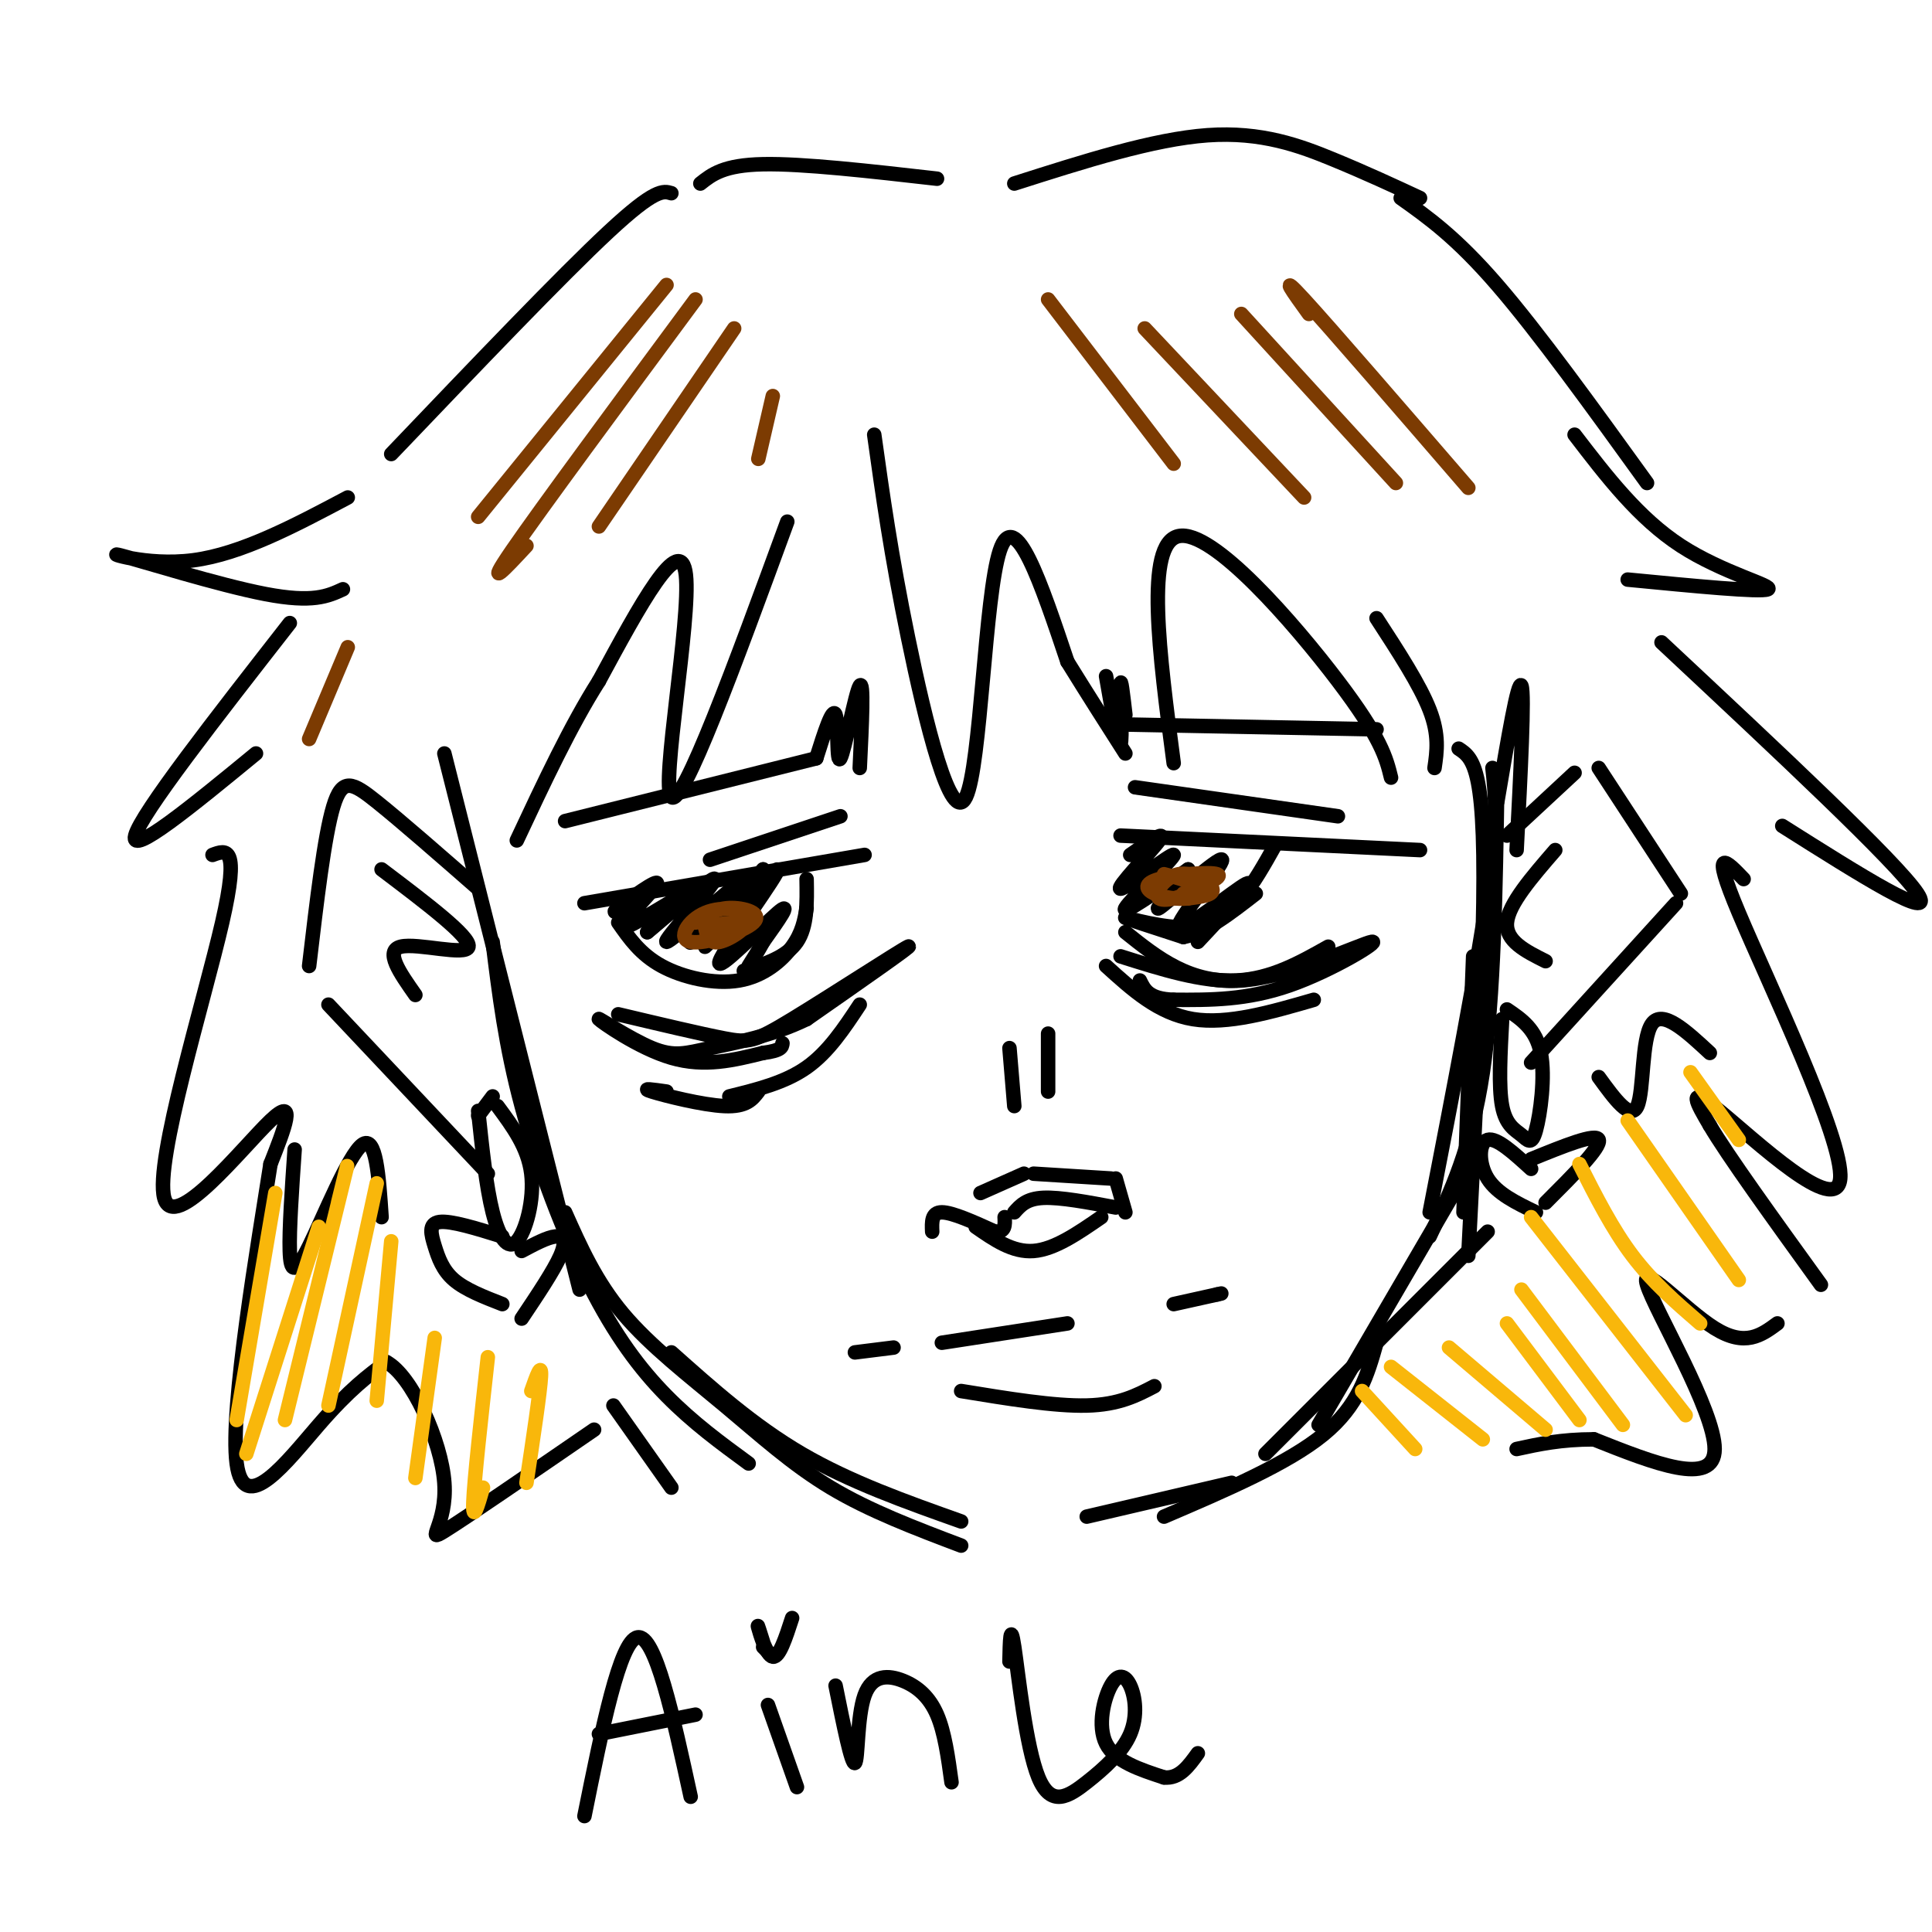 <svg viewBox='0 0 400 400' version='1.1' xmlns='http://www.w3.org/2000/svg' xmlns:xlink='http://www.w3.org/1999/xlink'><g fill='none' stroke='#000000' stroke-width='3' stroke-linecap='round' stroke-linejoin='round'><path d='M92,156c0.000,0.000 28.000,111.000 28,111'/><path d='M102,195c1.327,10.786 2.655,21.571 6,34c3.345,12.429 8.708,26.500 14,37c5.292,10.500 10.512,17.429 16,23c5.488,5.571 11.244,9.786 17,14'/><path d='M117,251c3.190,7.161 6.381,14.321 12,21c5.619,6.679 13.667,12.875 21,19c7.333,6.125 13.952,12.179 22,17c8.048,4.821 17.524,8.411 27,12'/><path d='M139,280c8.500,7.583 17.000,15.167 27,21c10.000,5.833 21.500,9.917 33,14'/><path d='M225,314c0.000,0.000 30.000,-7.000 30,-7'/><path d='M241,314c12.833,-5.500 25.667,-11.000 33,-17c7.333,-6.000 9.167,-12.500 11,-19'/><path d='M262,301c0.000,0.000 46.000,-46.000 46,-46'/><path d='M273,295c0.000,0.000 28.000,-48.000 28,-48'/><path d='M303,251c0.000,0.000 2.000,-53.000 2,-53'/><path d='M302,155c1.511,1.000 3.022,2.000 4,7c0.978,5.000 1.422,14.000 1,31c-0.422,17.000 -1.711,42.000 -3,67'/><path d='M309,159c0.583,5.333 1.167,10.667 -1,26c-2.167,15.333 -7.083,40.667 -12,66'/><path d='M296,256c4.333,-9.167 8.667,-18.333 11,-34c2.333,-15.667 2.667,-37.833 3,-60'/><path d='M314,176c0.833,-16.167 1.667,-32.333 1,-34c-0.667,-1.667 -2.833,11.167 -5,24'/><path d='M99,184c-7.978,-6.978 -15.956,-13.956 -21,-18c-5.044,-4.044 -7.156,-5.156 -9,1c-1.844,6.156 -3.422,19.578 -5,33'/><path d='M68,208c0.000,0.000 33.000,35.000 33,35'/><path d='M312,173c0.000,0.000 14.000,-13.000 14,-13'/><path d='M331,159c0.000,0.000 17.000,26.000 17,26'/><path d='M347,187c0.000,0.000 -30.000,33.000 -30,33'/><path d='M99,230c0.833,7.863 1.667,15.726 3,21c1.333,5.274 3.167,7.958 5,6c1.833,-1.958 3.667,-8.560 3,-14c-0.667,-5.440 -3.833,-9.720 -7,-14'/><path d='M102,227c0.000,0.000 -3.000,4.000 -3,4'/><path d='M311,211c-0.381,7.011 -0.762,14.022 0,18c0.762,3.978 2.668,4.922 4,6c1.332,1.078 2.089,2.290 3,-1c0.911,-3.290 1.974,-11.083 1,-16c-0.974,-4.917 -3.987,-6.959 -7,-9'/><path d='M104,256c-5.321,-1.655 -10.643,-3.310 -13,-3c-2.357,0.310 -1.750,2.583 -1,5c0.750,2.417 1.643,4.976 4,7c2.357,2.024 6.179,3.512 10,5'/><path d='M108,259c2.667,-1.422 5.333,-2.844 7,-3c1.667,-0.156 2.333,0.956 1,4c-1.333,3.044 -4.667,8.022 -8,13'/><path d='M317,242c-3.578,-3.267 -7.156,-6.533 -9,-6c-1.844,0.533 -1.956,4.867 0,8c1.956,3.133 5.978,5.067 10,7'/><path d='M317,240c6.750,-2.750 13.500,-5.500 14,-4c0.500,1.500 -5.250,7.250 -11,13'/><path d='M121,187c0.000,0.000 58.000,-10.000 58,-10'/><path d='M128,210c8.554,2.030 17.107,4.060 22,5c4.893,0.940 6.125,0.792 14,-4c7.875,-4.792 22.393,-14.226 24,-15c1.607,-0.774 -9.696,7.113 -21,15'/><path d='M167,211c-7.277,3.547 -14.969,4.915 -20,6c-5.031,1.085 -7.400,1.889 -12,0c-4.600,-1.889 -11.431,-6.470 -11,-6c0.431,0.470 8.123,5.991 15,8c6.877,2.009 12.938,0.504 19,-1'/><path d='M158,218c3.833,-0.500 3.917,-1.250 4,-2'/><path d='M178,208c-3.250,4.917 -6.500,9.833 -11,13c-4.500,3.167 -10.250,4.583 -16,6'/><path d='M138,226c-2.778,-0.400 -5.556,-0.800 -3,0c2.556,0.800 10.444,2.800 15,3c4.556,0.200 5.778,-1.400 7,-3'/><path d='M128,191c2.304,3.304 4.607,6.607 9,9c4.393,2.393 10.875,3.875 16,3c5.125,-0.875 8.893,-4.107 11,-7c2.107,-2.893 2.554,-5.446 3,-8'/><path d='M167,182c0.083,4.917 0.167,9.833 -2,13c-2.167,3.167 -6.583,4.583 -11,6'/><path d='M117,170c0.000,0.000 52.000,-13.000 52,-13'/><path d='M169,157c1.696,-5.369 3.393,-10.738 4,-9c0.607,1.738 0.125,10.583 1,9c0.875,-1.583 3.107,-13.595 4,-15c0.893,-1.405 0.446,7.798 0,17'/><path d='M229,140c1.289,7.378 2.578,14.756 3,14c0.422,-0.756 -0.022,-9.644 0,-12c0.022,-2.356 0.511,1.822 1,6'/><path d='M233,150c0.000,0.000 52.000,1.000 52,1'/><path d='M232,173c0.000,0.000 62.000,3.000 62,3'/><path d='M232,198c8.417,2.667 16.833,5.333 24,5c7.167,-0.333 13.083,-3.667 19,-7'/><path d='M233,193c6.726,5.381 13.452,10.762 24,10c10.548,-0.762 24.917,-7.667 27,-8c2.083,-0.333 -8.119,5.905 -17,9c-8.881,3.095 -16.440,3.048 -24,3'/><path d='M243,207c-5.167,-0.167 -6.083,-2.083 -7,-4'/><path d='M229,200c5.417,4.917 10.833,9.833 18,11c7.167,1.167 16.083,-1.417 25,-4'/><path d='M264,175c-2.173,3.887 -4.345,7.774 -7,11c-2.655,3.226 -5.792,5.792 -11,6c-5.208,0.208 -12.488,-1.940 -13,-2c-0.512,-0.060 5.744,1.970 12,4'/><path d='M245,194c4.500,-0.833 9.750,-4.917 15,-9'/><path d='M131,187c-2.502,1.330 -5.005,2.660 -3,1c2.005,-1.660 8.517,-6.311 8,-5c-0.517,1.311 -8.062,8.584 -7,9c1.062,0.416 10.732,-6.024 13,-7c2.268,-0.976 -2.866,3.512 -8,8'/><path d='M134,193c2.839,-2.302 13.938,-12.056 14,-11c0.062,1.056 -10.911,12.922 -10,13c0.911,0.078 13.707,-11.633 15,-12c1.293,-0.367 -8.916,10.609 -10,12c-1.084,1.391 6.958,-6.805 15,-15'/><path d='M158,180c-1.556,2.631 -12.947,16.708 -12,16c0.947,-0.708 14.233,-16.200 15,-16c0.767,0.200 -10.986,16.092 -12,19c-1.014,2.908 8.710,-7.169 12,-10c3.290,-2.831 0.145,1.585 -3,6'/><path d='M158,195c-1.000,1.833 -2.000,3.417 -3,5'/><path d='M234,177c3.876,-2.713 7.751,-5.426 6,-3c-1.751,2.426 -9.129,9.990 -8,10c1.129,0.010 10.766,-7.536 11,-7c0.234,0.536 -8.933,9.153 -10,11c-1.067,1.847 5.967,-3.077 13,-8'/><path d='M246,180c-0.351,1.457 -7.729,9.100 -6,8c1.729,-1.100 12.567,-10.944 13,-10c0.433,0.944 -9.537,12.677 -9,14c0.537,1.323 11.582,-7.765 14,-9c2.418,-1.235 -3.791,5.382 -10,12'/><path d='M193,255c-0.083,-2.000 -0.167,-4.000 2,-4c2.167,0.000 6.583,2.000 11,4'/><path d='M206,255c2.167,0.167 2.083,-1.417 2,-3'/><path d='M210,251c1.250,-1.417 2.500,-2.833 6,-3c3.500,-0.167 9.250,0.917 15,2'/><path d='M233,251c0.000,0.000 -2.000,-7.000 -2,-7'/><path d='M230,244c0.000,0.000 -16.000,-1.000 -16,-1'/><path d='M212,243c0.000,0.000 -9.000,4.000 -9,4'/><path d='M202,254c3.833,2.667 7.667,5.333 12,5c4.333,-0.333 9.167,-3.667 14,-7'/><path d='M177,280c0.000,0.000 8.000,-1.000 8,-1'/><path d='M195,278c0.000,0.000 26.000,-4.000 26,-4'/><path d='M243,270c0.000,0.000 9.000,-2.000 9,-2'/><path d='M252,268c1.500,-0.333 0.750,-0.167 0,0'/><path d='M209,217c0.000,0.000 1.000,12.000 1,12'/><path d='M217,214c0.000,0.000 0.000,12.000 0,12'/><path d='M181,90c1.726,12.363 3.452,24.726 7,42c3.548,17.274 8.917,39.458 12,33c3.083,-6.458 3.881,-41.560 7,-51c3.119,-9.440 8.560,6.780 14,23'/><path d='M221,137c4.333,7.000 8.167,13.000 12,19'/><path d='M243,158c-3.000,-22.733 -6.000,-45.467 1,-47c7.000,-1.533 24.000,18.133 33,30c9.000,11.867 10.000,15.933 11,20'/><path d='M285,128c4.500,6.917 9.000,13.833 11,19c2.000,5.167 1.500,8.583 1,12'/><path d='M163,108c-10.867,29.667 -21.733,59.333 -24,57c-2.267,-2.333 4.067,-36.667 3,-46c-1.067,-9.333 -9.533,6.333 -18,22'/><path d='M124,141c-5.833,9.167 -11.417,21.083 -17,33'/><path d='M60,129c-15.417,19.750 -30.833,39.500 -32,44c-1.167,4.500 11.917,-6.250 25,-17'/><path d='M44,177c2.857,-1.060 5.714,-2.119 2,14c-3.714,16.119 -14.000,49.417 -12,57c2.000,7.583 16.286,-10.548 22,-16c5.714,-5.452 2.857,1.774 0,9'/><path d='M56,241c-2.429,15.738 -8.500,50.583 -7,62c1.500,11.417 10.571,-0.595 17,-8c6.429,-7.405 10.214,-10.202 14,-13'/><path d='M80,282c5.250,2.798 11.375,16.292 12,25c0.625,8.708 -4.250,12.631 0,10c4.250,-2.631 17.625,-11.815 31,-21'/><path d='M127,291c0.000,0.000 12.000,17.000 12,17'/><path d='M121,376c3.667,-18.167 7.333,-36.333 11,-37c3.667,-0.667 7.333,16.167 11,33'/><path d='M124,359c0.000,0.000 20.000,-4.000 20,-4'/><path d='M159,353c0.000,0.000 6.000,17.000 6,17'/><path d='M159,342c0.000,0.000 -1.000,-1.000 -1,-1'/><path d='M158,340c-0.667,-2.111 -1.333,-4.222 -1,-3c0.333,1.222 1.667,5.778 3,6c1.333,0.222 2.667,-3.889 4,-8'/><path d='M173,349c1.656,8.223 3.311,16.447 4,16c0.689,-0.447 0.411,-9.563 2,-14c1.589,-4.437 5.043,-4.195 8,-3c2.957,1.195 5.416,3.341 7,7c1.584,3.659 2.292,8.829 3,14'/><path d='M209,344c0.088,-4.234 0.177,-8.468 1,-3c0.823,5.468 2.381,20.639 5,27c2.619,6.361 6.301,3.912 10,1c3.699,-2.912 7.417,-6.286 9,-10c1.583,-3.714 1.033,-7.769 0,-10c-1.033,-2.231 -2.547,-2.639 -4,0c-1.453,2.639 -2.844,8.325 -1,12c1.844,3.675 6.922,5.337 12,7'/><path d='M241,368c3.167,0.333 5.083,-2.333 7,-5'/><path d='M71,122c-3.113,1.435 -6.226,2.869 -16,1c-9.774,-1.869 -26.208,-7.042 -30,-8c-3.792,-0.958 5.060,2.298 15,1c9.940,-1.298 20.970,-7.149 32,-13'/><path d='M81,94c17.667,-18.500 35.333,-37.000 45,-46c9.667,-9.000 11.333,-8.500 13,-8'/><path d='M145,38c2.417,-1.917 4.833,-3.833 13,-4c8.167,-0.167 22.083,1.417 36,3'/><path d='M210,38c14.400,-4.600 28.800,-9.200 40,-10c11.200,-0.800 19.200,2.200 26,5c6.800,2.800 12.400,5.400 18,8'/><path d='M290,41c5.750,4.083 11.500,8.167 20,18c8.500,9.833 19.750,25.417 31,41'/><path d='M326,90c6.644,8.667 13.289,17.333 22,23c8.711,5.667 19.489,8.333 18,9c-1.489,0.667 -15.244,-0.667 -29,-2'/><path d='M344,133c24.417,22.833 48.833,45.667 53,52c4.167,6.333 -11.917,-3.833 -28,-14'/><path d='M361,182c-3.530,-3.696 -7.060,-7.393 -1,7c6.060,14.393 21.708,46.875 21,55c-0.708,8.125 -17.774,-8.107 -25,-14c-7.226,-5.893 -4.613,-1.446 -2,3'/><path d='M354,233c3.500,6.000 13.250,19.500 23,33'/><path d='M368,274c-3.345,2.464 -6.690,4.929 -13,1c-6.310,-3.929 -15.583,-14.250 -14,-9c1.583,5.250 14.024,26.071 14,34c-0.024,7.929 -12.512,2.964 -25,-2'/><path d='M330,298c-6.833,0.000 -11.417,1.000 -16,2'/><path d='M79,180c9.222,6.978 18.444,13.956 18,16c-0.444,2.044 -10.556,-0.844 -14,0c-3.444,0.844 -0.222,5.422 3,10'/><path d='M61,238c-0.571,8.274 -1.143,16.548 -1,21c0.143,4.452 1.000,5.083 4,-1c3.000,-6.083 8.143,-18.881 11,-21c2.857,-2.119 3.429,6.440 4,15'/><path d='M354,218c-4.911,-4.556 -9.822,-9.111 -12,-6c-2.178,3.111 -1.622,13.889 -3,17c-1.378,3.111 -4.689,-1.444 -8,-6'/></g>
<g fill='none' stroke='#F9B70B' stroke-width='3' stroke-linecap='round' stroke-linejoin='round'><path d='M57,247c0.000,0.000 -8.000,47.000 -8,47'/><path d='M66,254c0.000,0.000 -15.000,47.000 -15,47'/><path d='M70,249c1.417,-5.750 2.833,-11.500 1,-4c-1.833,7.500 -6.917,28.250 -12,49'/><path d='M78,245c0.000,0.000 -10.000,46.000 -10,46'/><path d='M81,257c0.000,0.000 -3.000,33.000 -3,33'/><path d='M90,277c0.000,0.000 -4.000,29.000 -4,29'/><path d='M101,281c-1.417,12.750 -2.833,25.500 -3,30c-0.167,4.500 0.917,0.750 2,-3'/><path d='M110,288c1.083,-3.083 2.167,-6.167 2,-3c-0.167,3.167 -1.583,12.583 -3,22'/><path d='M282,288c0.000,0.000 11.000,12.000 11,12'/><path d='M288,283c0.000,0.000 19.000,15.000 19,15'/><path d='M300,279c0.000,0.000 20.000,17.000 20,17'/><path d='M312,274c0.000,0.000 15.000,20.000 15,20'/><path d='M315,267c0.000,0.000 21.000,28.000 21,28'/><path d='M317,252c0.000,0.000 32.000,41.000 32,41'/><path d='M327,241c3.417,6.750 6.833,13.500 11,19c4.167,5.500 9.083,9.750 14,14'/><path d='M337,232c0.000,0.000 23.000,33.000 23,33'/><path d='M350,222c0.000,0.000 10.000,14.000 10,14'/></g>
<g fill='none' stroke='#7C3B02' stroke-width='3' stroke-linecap='round' stroke-linejoin='round'><path d='M138,59c0.000,0.000 -39.000,48.000 -39,48'/><path d='M144,62c-16.083,21.750 -32.167,43.500 -38,52c-5.833,8.500 -1.417,3.750 3,-1'/><path d='M152,68c0.000,0.000 -28.000,41.000 -28,41'/><path d='M217,62c0.000,0.000 26.000,34.000 26,34'/><path d='M237,68c0.000,0.000 33.000,35.000 33,35'/><path d='M257,65c0.000,0.000 32.000,35.000 32,35'/><path d='M271,65c-3.250,-4.500 -6.500,-9.000 -1,-3c5.500,6.000 19.750,22.500 34,39'/><path d='M144,191c1.996,-1.439 3.992,-2.877 7,-3c3.008,-0.123 7.027,1.070 5,3c-2.027,1.930 -10.101,4.597 -13,4c-2.899,-0.597 -0.622,-4.459 3,-6c3.622,-1.541 8.591,-0.761 9,1c0.409,1.761 -3.740,4.503 -6,5c-2.260,0.497 -2.630,-1.252 -3,-3'/><path d='M146,192c1.533,-0.733 6.867,-1.067 8,-1c1.133,0.067 -1.933,0.533 -5,1'/><path d='M241,181c3.386,0.869 6.772,1.738 6,3c-0.772,1.262 -5.702,2.915 -7,2c-1.298,-0.915 1.035,-4.400 4,-5c2.965,-0.600 6.561,1.686 7,3c0.439,1.314 -2.281,1.657 -5,2'/><path d='M246,186c-2.206,0.236 -5.220,-0.174 -7,-1c-1.780,-0.826 -2.325,-2.069 1,-3c3.325,-0.931 10.522,-1.552 12,-1c1.478,0.552 -2.761,2.276 -7,4'/><path d='M160,82c0.000,0.000 -3.000,13.000 -3,13'/><path d='M72,134c0.000,0.000 -8.000,19.000 -8,19'/></g>
<g fill='none' stroke='#000000' stroke-width='3' stroke-linecap='round' stroke-linejoin='round'><path d='M322,176c-4.833,5.583 -9.667,11.167 -10,15c-0.333,3.833 3.833,5.917 8,8'/><path d='M235,163c0.000,0.000 42.000,6.000 42,6'/><path d='M174,169c0.000,0.000 -27.000,9.000 -27,9'/><path d='M199,288c9.667,1.583 19.333,3.167 26,3c6.667,-0.167 10.333,-2.083 14,-4'/></g>
</svg>
